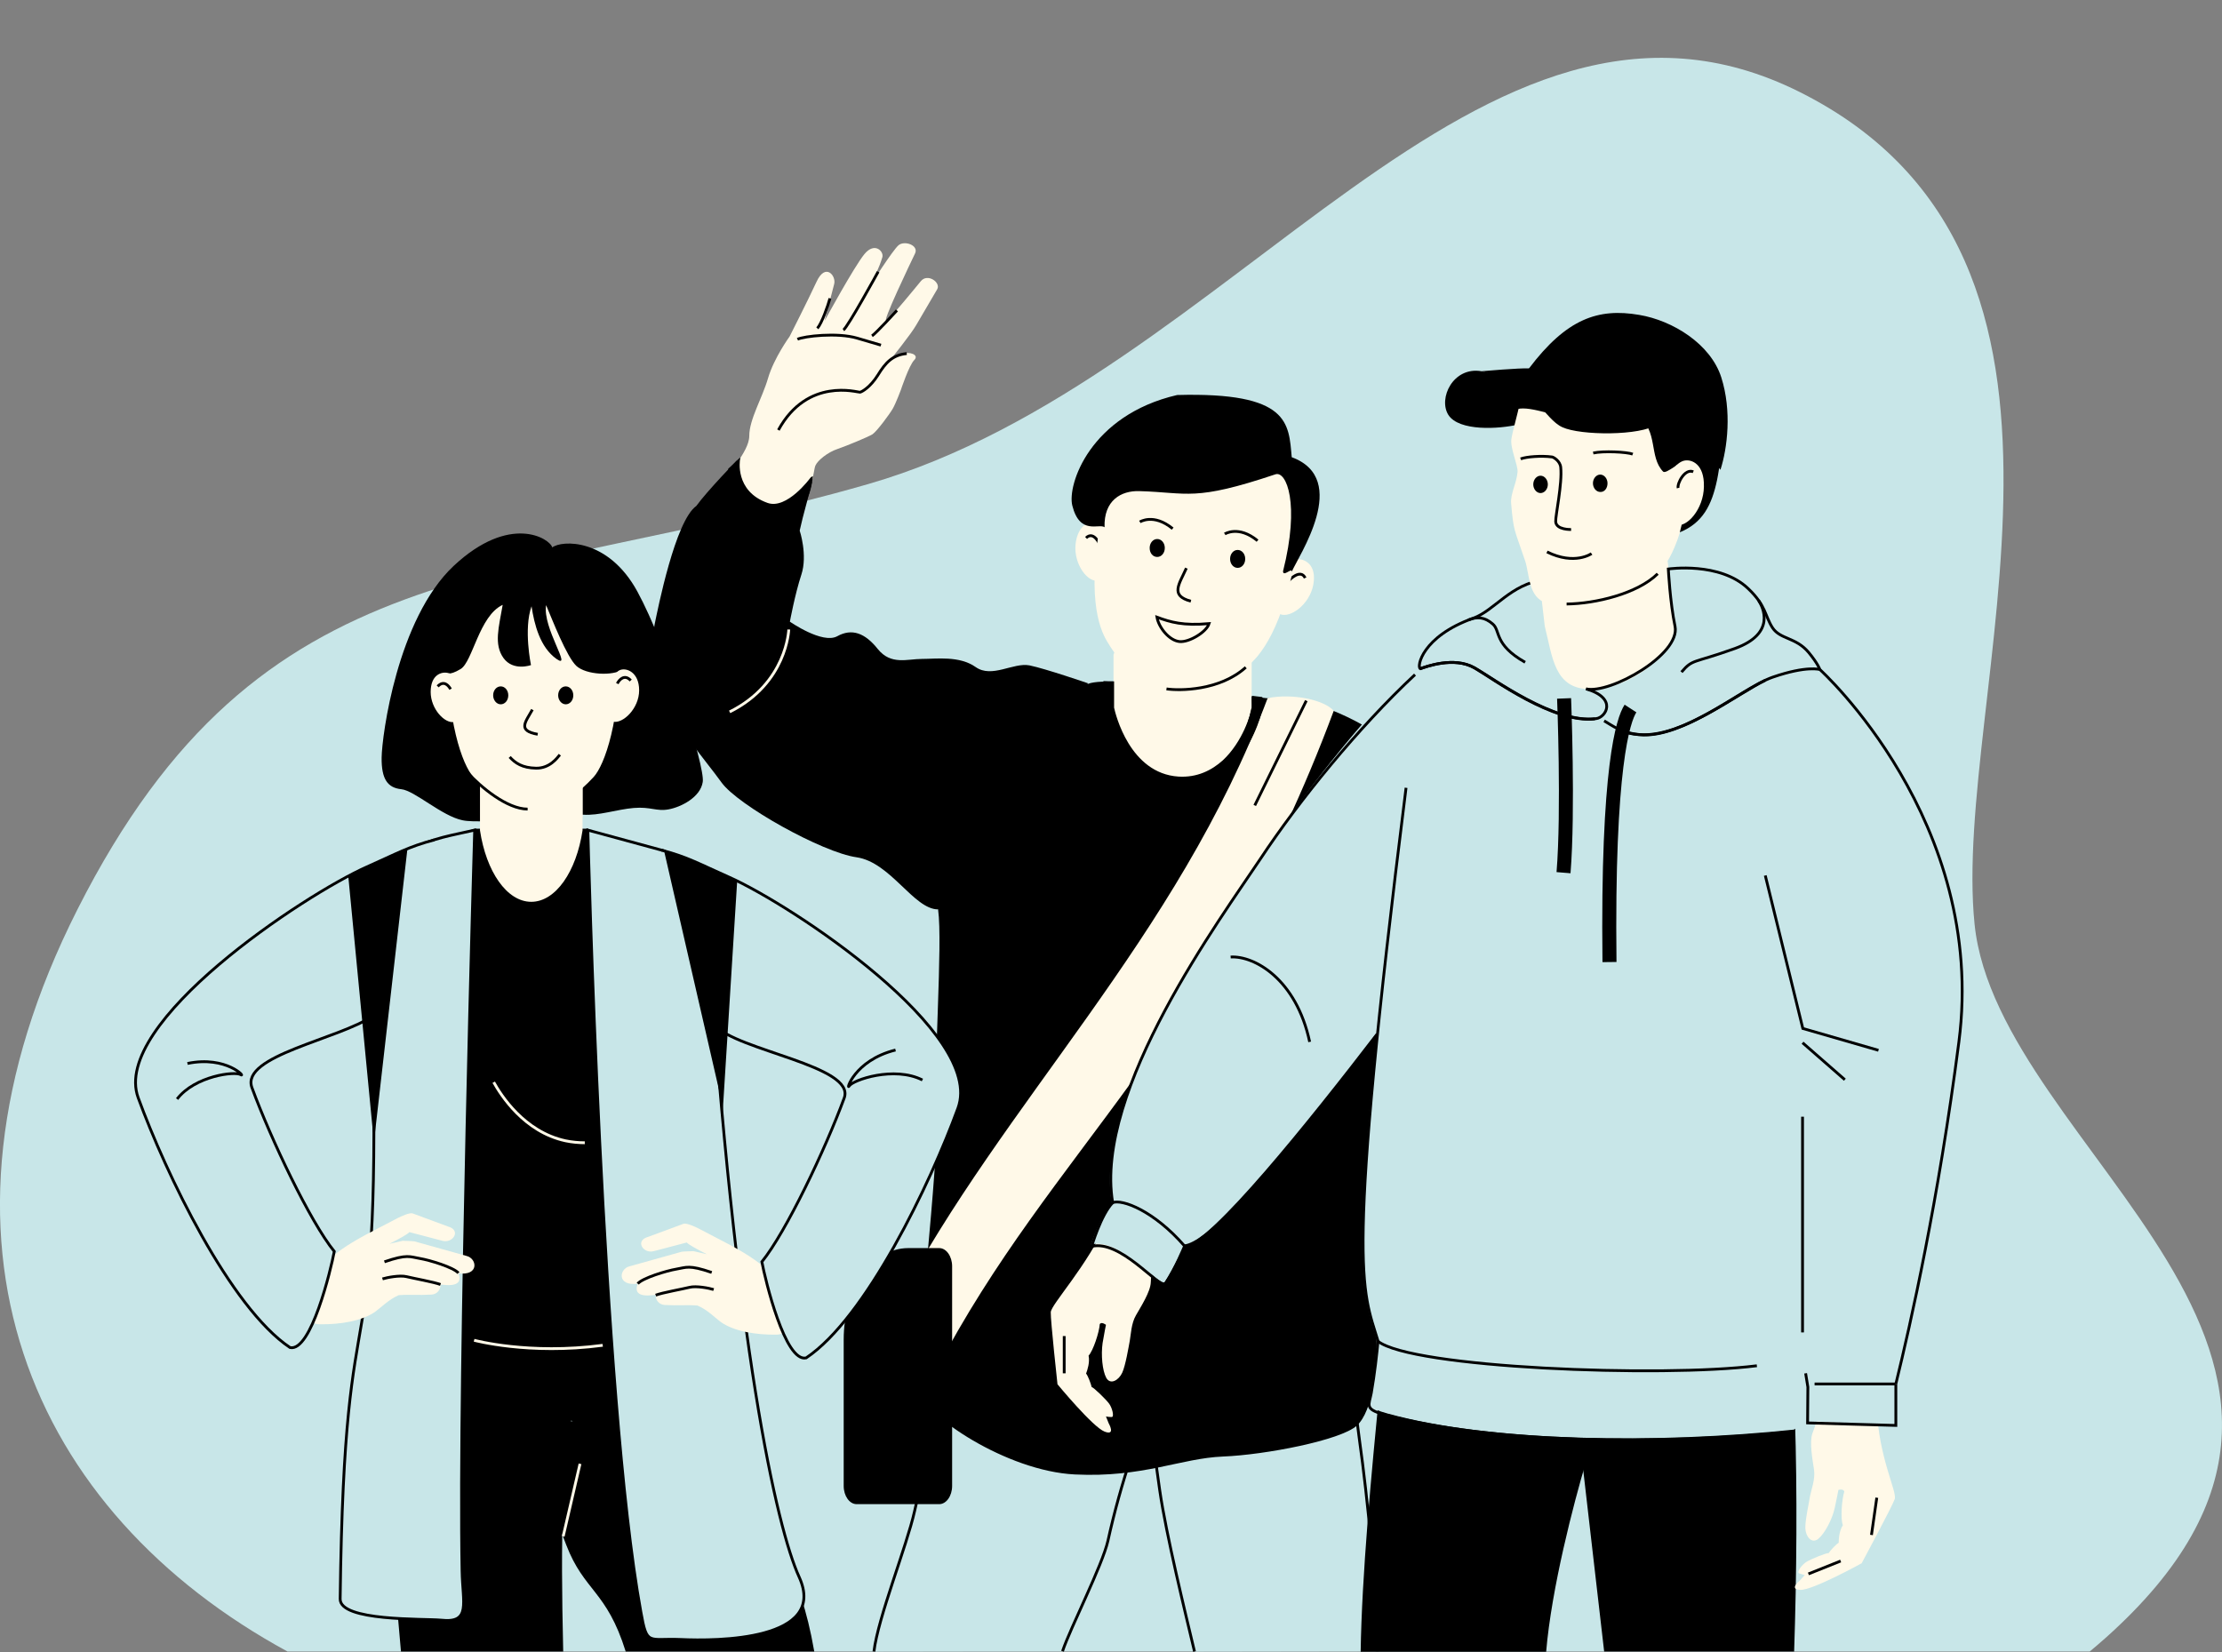 <?xml version="1.0" encoding="utf-8"?>
<!-- Generator: Adobe Illustrator 27.1.1, SVG Export Plug-In . SVG Version: 6.00 Build 0)  -->
<svg version="1.1" id="Layer_1" xmlns="http://www.w3.org/2000/svg" xmlns:xlink="http://www.w3.org/1999/xlink" x="0px" y="0px"
	 viewBox="0 0 793 589.7" style="enable-background:new 0 0 793 589.7;" xml:space="preserve">
<rect x="0" y="0" width="793" height="589.7" fill="#808080" stroke="none"/>
<style type="text/css">
	.st0{clip-path:url(#SVGID_00000077310043999393762490000000554264620153127597_);}
	.st1{fill:#C8E6E8;}
	.st2{fill-rule:evenodd;clip-rule:evenodd;fill:#C8E6E8;}
	.st3{fill:none;stroke:#000000;stroke-miterlimit:22.93;}
	.st4{fill-rule:evenodd;clip-rule:evenodd;fill:#FFF9E8;}
	.st5{fill-rule:evenodd;clip-rule:evenodd;}
	.st6{fill:none;stroke:#FFF9E8;stroke-miterlimit:10;}
	.st7{fill-rule:evenodd;clip-rule:evenodd;fill:#C8E6E8;stroke:#000000;stroke-miterlimit:22.93;}
	.st8{fill:none;stroke:#000000;stroke-width:5;stroke-linejoin:round;}
</style>
<g>
	<defs>
		<rect id="SVGID_1_" y="20.6" width="793" height="569"/>
	</defs>
	<clipPath id="SVGID_00000100377974867270611610000000666287674108024970_">
		<use xlink:href="#SVGID_1_"  style="overflow:visible;"/>
	</clipPath>
	<g style="clip-path:url(#SVGID_00000100377974867270611610000000666287674108024970_);">
		<path class="st1" d="M102.6,589.5h643.2c1.9-1.6,3.8-3.2,5.7-4.9C864,484.1,713,411.1,704.7,329.9c-8.3-81.2,56.6-237.4-62.3-297
			c-114-57.2-202,102.3-332.6,139.9C179.2,210.3,93.3,194.6,27.6,324.7C-32.5,443.6,11.4,539.9,102.6,589.5z"/>
		<path class="st2" d="M311.9,589.5c1.4-12,11.7-37.6,14.5-50.1c5.3-23.8,13.3-48.2,24.7-72.6l65.5,20.9
			c-9.8,21-16.7,41.9-21.2,62.3c-2,8.8-13.3,30.8-16.2,39.4"/>
		<path class="st3" d="M311.9,589.5c1.4-12,11.7-37.6,14.5-50.1c5.3-23.8,13.3-48.2,24.7-72.6l65.5,20.9
			c-9.8,21-16.7,41.9-21.2,62.3c-2,8.8-13.3,30.8-16.2,39.4"/>
		<path class="st2" d="M426.3,589.5c-3.3-13.9-10.1-41.6-12.4-57.5c-2.3-16.5-4.9-34-7-52.8l69.2-19.5l4.1,0.1
			c2.1,18.8,2.7,38.6,5,54.4c2.8,19.8,6.3,54.7,6.3,75.2"/>
		<path class="st3" d="M426.3,589.5c-3.3-13.9-10.1-41.6-12.4-57.5c-2.3-16.5-4.9-34-7-52.8l69.2-19.5l4.1,0.1
			c2.1,18.8,2.7,38.6,5,54.4c2.8,19.8,6.3,54.7,6.3,75.2"/>
		<path class="st4" d="M396,191.4c-0.4-2.2-1.1-3.7-3.5-4.7c-2.4-1-7.2-0.5-8.5,6.5c-1.3,7.1,3.5,14.2,7.4,14.1
			C395.3,207.2,396,193.4,396,191.4L396,191.4z"/>
		<path class="st4" d="M458.1,202.8c1.2-1.9,2.4-3.1,5-3.2c2.6-0.1,6.9,2,5.6,9.1c-1.3,7.1-8.3,12.1-11.9,10.5
			C453.1,217.8,457.4,204.7,458.1,202.8L458.1,202.8z"/>
		<path class="st3" d="M460,207.2c0,0,4.1-4.4,5.8-0.9"/>
		<path class="st3" d="M392.7,194.8c0,0-2.2-5.6-5.1-2.8"/>
		<path class="st4" d="M284.1,183c6-6.2,6.1-14.9,6.9-16.8c0.8-1.9,4.5-4.8,7.8-5.9c3.2-1.1,11-4.3,12.6-5.3
			c1.6-1.1,6.1-7.2,7.2-9.1c1.1-1.9,2.9-6.7,2.9-6.7s2.9-8.8,4.8-10.7c1.9-1.9-1.9-3.2-4.3-2.1c-2.4,1.1-4.3,2.1-4.3,2.1
			s7.5-9.3,9.3-12.5c1.9-3.2,6.1-10.4,7.5-12.8c1.3-2.4-3.5-5.8-5.9-2.8c-2.4,2.9-10.1,12.4-12.2,14c-2.1,1.6,8.8-21.1,10.2-24
			c1.3-2.9-3.9-4.7-6-2.8c-2.1,1.9-9.7,13.8-9.7,13.8c1.4-3.2,2.8-5.6,4-9.6c0.6-2-2.7-5.6-6.4-1.1c-3.7,4.5-14.2,23.8-14.2,23.8
			s2.6-10.1,3.4-13.1c0.8-2.9-3.1-7.8-6.3-0.8c-3.2,6.9-9.6,19.5-9.6,19.5s-5.6,7.7-7.7,14.9c-2.1,7.2-6.7,14.7-6.7,20.6
			c0,5.9-8.6,14.1-11,19.7C253.9,180.9,261.1,206.6,284.1,183L284.1,183z"/>
		<path class="st3" d="M323.6,126.2c-5.1,0.5-7.6,3.3-10.3,7.7c-2.7,4.3-5.7,6-6.4,6.1c-0.8,0.1-18.7-5.5-29.1,13.5"/>
		<path class="st3" d="M284.6,121.1c2.3-1.1,14.2-2.5,21.3-0.4c7.2,2.1,8.5,2.5,8.5,2.5"/>
		<path class="st3" d="M313.4,97c0,0-10.8,19.7-12.4,20.8"/>
		<path class="st3" d="M320.1,110.8c0,0-7.4,8.1-8.9,9.1"/>
		<path class="st3" d="M296.2,106.5c-0.7,2.6-2.9,8.9-4.5,10.7"/>
		<path class="st5" d="M289.9,171.7c-1.4,6-3.2,11.7-4.5,17.7c0,0,2.9,8.7,0.6,15.7c-2.3,7-4.1,16.8-4.1,16.8s11.6,8.1,16.9,5.2
			c5.2-2.9,9.9-1.2,14.5,4.6c4.7,5.8,10.5,3.5,15.7,3.5s13.4-1.2,19.2,2.9c5.8,4.1,13.4-1.7,19.2-0.6c5.8,1.2,20.9,6.4,20.9,6.4
			s-44.8,80.7-53.5,80.7c-8.7,0-16.9-16.8-29.1-18.6c-12.2-1.7-42.4-18.6-48.2-26.7c-5.8-8.1-16.9-20.3-19.2-30.2
			c-2.3-9.9-5.8-20.3-4.7-26.1c1.2-5.8,7.4-37.1,14.9-42.4c3.9-5.4,14.7-16.5,14.7-16.5C259.6,171,272.9,194,289.9,171.7
			L289.9,171.7z"/>
		<path class="st5" d="M334.8,324.7c1.7,12.2-1.7,56.3-0.6,72.6c1.2,16.3-8,90.3-6.3,99.1c1.7,8.7,31.3,28.7,55.7,29.9
			c24.4,1.2,37.8-5.8,52.9-6.4c15.1-0.6,41.9-5.8,47.7-11c5.8-5.2,7.6-21.5,7-32.5c-0.6-11-0.2-53.4-0.8-61
			c-1.2-15.1,5.9-18.5,1.7-41.8c-1.7-9.9-9.1-22.6-8.5-26.7c0.6-4.1,8.7-14.5,8.7-14.5s-2.9-68.5-5.2-73.2
			c-17.7-10-28.5-9.9-33.7-9.9s-56.4-8.7-65.1-5.2S340,307.3,334.8,324.7L334.8,324.7z"/>
		<path class="st4" d="M398.1,231.3h48c0.2,0.8,0.4,1.6,0.5,2.4v19.1c-3,15.2-12.8,26.4-24.6,26.4c-11.7,0-21.6-11.2-24.6-26.4
			v-19.1C397.8,232.9,397.9,232.1,398.1,231.3z"/>
		<path class="st4" d="M397.6,233.7v4.9c11.4,15.8,28.4,21,49.1,14.2v-19.1c-0.2-0.8-0.3-1.6-0.5-2.4h-48
			C398,232.1,397.8,232.9,397.6,233.7z"/>
		<path class="st4" d="M434.1,157c8.5,1.8,34.2,7.3,29.1,37.5c-5.1,30.1-13.6,40-18.5,43.7c-4.9,3.7-9.9,7-18.6,7.7
			c-2.6,1.8-5,2.2-8.8,2c-3.6-1.1-5.7-2.4-7.5-5c-7.9-3.7-11.4-8.5-14.6-13.8c-3.2-5.2-7.6-17.4-1.6-47.4
			C399.5,151.7,425.5,155.7,434.1,157z"/>
		<path class="st5" d="M382.7,180.5c2.7,10.7,9.6,6.2,11.5,7.7c-0.3-9.6,5.9-13.1,12.4-12.9c17.5,0.5,19.4,3.8,48.6-6
			c3.9-1.3,8.8,10.5,2.7,34.6c0,2.2,3.3-1.5,3.1,0.2c2.3-5.5,21.2-33.1,0-40.9c-1.1-12.1-0.7-23.3-40.9-22.2
			C389,148.2,380.8,173.1,382.7,180.5L382.7,180.5z"/>
		<path class="st3" d="M423.4,202.8c-2.6,5.8-5.9,9.8,1.6,11.8"/>
		<path class="st4" d="M452.4,249.2c9-1.8,20.1,0.6,23.6,4.5c-43.8,117.6-100.6,156.2-142,235.6c-4.7-7.8-9.4-15.5-14.1-23.3
			C358,393.3,420,335.4,452.4,249.2L452.4,249.2z"/>
		<path class="st5" d="M397.6,243.2v9.4c0.5,2.3,5.6,23.5,23,24.6c6.6,0.4,11.8-2.2,15.8-5.8c7.1-6.6,10-16.5,10.4-19
			c0.1-1.8-0.1-1,0-4c0-0.1,3.3,0.4,3.7,0.4c0.2,0.9,0.2,2.2,0,4.1c-0.4,2.8-3.7,14-11.5,21.2c-4.6,4.3-10.8,7.3-18.6,6.8
			c-20.9-1.4-26.2-26.8-26.5-27.8c0-0.1-0.1-0.3-0.1-0.4v-9.6C395,243.2,396.2,243.2,397.6,243.2L397.6,243.2z"/>
		<path class="st5" d="M264.1,163.3c0.1,0.3,0.1,0.5,0,0.8c0,0-2,11.2,9.8,15.4c6.9,2.5,15.2-8.8,15.2-8.8c0.3-0.4,0.6-0.6,1-0.7
			c-0.2,2.1-0.7,5-1.8,7.4c-3.8,3.7-9.7,8-15.8,5.8c-9.9-3.5-12.2-11.2-12.6-15.9C261.5,166,263.1,164.3,264.1,163.3L264.1,163.3z"
			/>
		<path class="st6" d="M260.4,254.1c20.5-10.2,21.1-29.4,21.1-29.4"/>
		<path class="st3" d="M420.5,394.7c0,0-9.9,36.8-38,59.4"/>
		<path class="st3" d="M338.9,497.1c11,8.3,40.5,19.3,64.4,14.3c23.8-5,55.8-11.9,61.5-11.4"/>
		<path class="st5" d="M305.7,536.9h29.5c2.5,0,4.6-2.9,4.6-6.5V452c0-3.6-2.1-6.5-4.6-6.5h-11.1c-12.7,0-23,14.7-23,32.6v52.3
			C301.1,534,303.2,536.9,305.7,536.9L305.7,536.9z"/>
		<path d="M410.3,195.6c0-1.8,1.2-3.2,2.7-3.2c1.5,0,2.7,1.4,2.7,3.2c0,1.8-1.2,3.2-2.7,3.2C411.4,198.8,410.3,197.4,410.3,195.6z"
			/>
		<path d="M439,199.5c0-1.8,1.2-3.2,2.7-3.2c1.5,0,2.7,1.4,2.7,3.2c0,1.8-1.2,3.2-2.7,3.2C440.2,202.7,439,201.3,439,199.5z"/>
		<path class="st3" d="M466.2,250.1l-18.4,37.4"/>
		<path class="st5" d="M197.1,195.4c3.3-2.6,19.9-3.5,30.4,15.8c10.5,19.3,24.2,62.4,23.3,67.9c-0.8,5.5-7.8,9-12.2,9.8
			c-4.3,0.8-6.4-1-12.4-0.5c-6,0.5-12.5,2.8-18.1,2.4c-5.6-0.4-35.6,3.6-43,2c-7.4-1.5-17.1-10.6-21.9-11.1c-4.8-0.5-7.1-3.5-7-11.3
			c0.1-7.8,5.6-49.5,25.7-68.4C182,183.2,196.2,192.2,197.1,195.4L197.1,195.4z"/>
		<path class="st5" d="M204.2,504.9c-3.5,19.1-4.2,41.7-3.2,84.6h-57.9c-4.5-51.1-7.5-83.8-3-108.3L204.2,504.9z"/>
		<path class="st5" d="M256,498c0.5,2.9,4.9,14.3,10.6,29c9.8,25.6,18.7,31.9,24,62.5h-67.3c-6.8-21.8-14.8-21.4-21.2-38
			c-6.7-17.5-11.9-31-13.8-41.4L256,498z"/>
		<path class="st5" d="M138.8,326.7c9.7,70.7,1.4,120.8-6.7,162.2c62.4,4.8,69.1,32.5,131.5,18.6c-11-43.4-24.4-109.4-18.3-176
			c1.4-15.2-27-31.3-35.5-35.7h-40c-3.3,0-14.3,8.7-18.5,8.7"/>
		<path class="st7" d="M157.4,578.3c10.8,1.2,7.7-6,7.5-17.6c-1.3-68.8,4.5-264.4,4.5-264.4c-7.7,1.8-15.1,2.8-22,6.7
			c-14.9,8.3-15,38.3-14.6,53.5c3.7,150.5-9.8,86-11.4,214.2C121.2,578.8,151.1,577.7,157.4,578.3L157.4,578.3z"/>
		<path class="st7" d="M242.9,585.2c12.8,0.6,52.7,0.5,42.3-22.3c-7.9-17.3-22.7-81.2-32.7-232.3c-1-15.2-2.2-17.7-15.5-26.9
			l-27.2-7.4c0,0,4.9,202.2,18.9,279C230.9,587.7,231.3,584.7,242.9,585.2L242.9,585.2z"/>
		<path class="st4" d="M171.7,250.7h35.8c0.1,0.8,0.3,1.6,0.4,2.4v43.3c-2.2,14.7-9.6,25.5-18.3,25.5c-8.7,0-16.1-10.8-18.3-25.5
			V253C171.4,252.2,171.5,251.4,171.7,250.7z"/>
		<path class="st4" d="M171.3,257.6c0,4.4-2.1,10.8-2.1,15.2c12.7,36.9,37.7,25.1,38.7,18.5v-33.7c0,0,0,0,0,0s0,0,0,0c0,0,0,0,0,0
			c0,0,0,0,0,0c0,0,0,0,0,0c0,0,0,0,0,0c0,0,0,0,0,0c0,0,0,0,0,0c0,0,0,0,0,0c0,0,0,0,0,0c0,0,0,0,0,0c0,0,0,0,0,0c0,0,0,0,0,0
			c0,0,0,0,0,0c0,0,0,0,0,0c0,0,0,0,0,0c0,0,0,0,0,0c0,0,0,0,0,0c0,0,0,0,0,0c0,0,0,0,0,0c0,0,0,0,0,0c0,0,0,0,0,0c0,0,0,0,0,0
			c0,0,0,0,0,0c0,0,0,0,0,0c0,0,0,0,0,0c0,0,0,0,0,0c0,0,0,0,0,0c0,0,0,0,0,0c0,0,0,0,0,0c0,0,0,0,0,0c0,0,0,0,0,0c0,0,0,0,0,0
			c0,0,0,0,0,0c0,0,0,0,0,0c0,0,0,0,0,0c0,0,0,0,0,0c0,0,0,0,0,0c0,0,0,0,0,0c0,0,0,0,0,0c0,0,0,0,0,0c0,0,0,0,0,0c0,0,0,0,0,0
			c0,0,0,0,0,0c0,0,0,0,0,0c0,0,0,0,0,0c0,0,0,0,0,0c0,0,0,0,0,0c0,0,0,0,0,0c0,0,0,0,0,0c0,0,0,0,0,0c0,0,0,0,0,0c0,0,0,0,0,0
			c0,0,0,0,0,0c0,0,0,0,0,0c0,0,0,0,0,0c0,0,0,0,0,0c0,0,0,0,0,0c0,0,0,0,0,0c0,0,0,0,0,0c0,0,0,0,0,0c0,0,0,0,0,0c0,0,0,0,0,0
			c0,0,0,0,0,0h-35.8c0,0,0,0,0,0c0,0,0,0,0,0c0,0,0,0,0,0c0,0,0,0,0,0c0,0,0,0,0,0c0,0,0,0,0,0c0,0,0,0,0,0c0,0,0,0.1,0,0.1
			c0,0,0,0,0,0c0,0,0,0.1,0,0.1c0,0,0,0.1,0,0.1c0,0,0,0.1,0,0.1c0,0,0,0.1,0,0.1c0,0,0,0.1,0,0.1c0,0,0,0.1,0,0.1c0,0,0,0,0,0
			c0,0,0,0.1,0,0.1c0,0,0,0,0,0c0,0,0,0.1,0,0.1c0,0,0,0,0,0c0,0,0,0,0,0c0,0,0,0,0,0c0,0,0,0,0,0c0,0,0,0,0,0c0,0,0,0,0,0
			c0,0,0,0,0,0c0,0,0,0,0,0c0,0,0,0,0,0c0,0,0,0,0,0c0,0,0,0,0,0c0,0,0,0,0,0c0,0,0,0,0,0c0,0,0,0,0,0c0,0,0,0,0,0c0,0,0,0.1,0,0.1
			c0,0,0,0,0,0c0,0,0,0,0,0c0,0,0,0,0,0c0,0,0,0,0,0c0,0,0,0,0,0c0,0,0,0,0,0c0,0,0,0,0,0.1c0,0,0,0,0,0c0,0,0,0,0,0c0,0,0,0,0,0
			s0,0,0,0c0,0,0,0,0,0.1c0,0,0,0,0,0c0,0,0,0,0,0c0,0,0,0,0,0L171.3,257.6z"/>
		<path class="st6" d="M201,548.4l6-25.9"/>
		<path class="st4" d="M190.4,200.9c-7.9,0.2-30.4,0.9-30.8,28.7c-0.4,27.8,5.5,43.5,9.3,47.7c4.8,5.3,14.2,13.1,21.5,13.1
			c7.3,0,16.7-7.8,21.5-13.1c3.8-4.2,9.7-19.9,9.3-47.7C220.8,201.8,198.4,201.1,190.4,200.9z"/>
		<path class="st5" d="M157,239.7c2,0.6,3.1,1.7,7.4-0.9c4.3-2.6,6.6-19,15-22.9c-1.4,8.1-3.2,14.1,0.3,19c3.5,4.8,9.8,2.5,9.8,2.5
			s-2.7-12.9,0.2-21c1,6.5,3,14.6,8.9,18.8c5.9,4.1-5.1-11.1-3.7-19.2c2.2,5.2,7.3,18.4,10.8,21.7c3.5,3.2,13,3.7,16.7,1.2
			c3.7-2.5,1.1-30.1-11-37.1c-12.1-7-30.2-8-41.3-0.4C158.9,208.7,157,227.1,157,239.7L157,239.7z"/>
		<path class="st4" d="M163.5,243.6c-0.7-1.7-1.5-3-3.7-3.4c-2.2-0.5-6.1,0.6-6.1,6.8c0,6.1,5.1,11.4,8.4,10.7
			C165.3,257,163.8,245.3,163.5,243.6z"/>
		<path class="st4" d="M219,243.7c0.1-0.3-0.1-3.5,2.2-4.5c2.3-1,6.9,0.7,6.9,7.2c0,6.5-5.8,12-9.3,11.2
			C215.4,256.9,218.7,245.4,219,243.7z"/>
		<path class="st3" d="M220.3,244c0.7-1.4,2.6-3.5,4.8-1.1"/>
		<path class="st3" d="M160.8,246c-0.7-1.3-2.4-3.3-4.6-1"/>
		<path class="st3" d="M190,253.3c-2.4,4.4-5.5,7.5,1.9,8.8"/>
		<path class="st3" d="M199.8,269.4c-0.9,1.1-3.6,4.9-8.5,4.8c-4.9-0.1-7.4-1.8-9.4-4"/>
		<path class="st4" d="M248.9,466c-4.5-0.3-6.5,0.1-11.7-0.2c-1.9-0.1-3.3-1.7-3.2-3.5c0-0.4-8.7,1.9-6.4-4.1
			c-7.5,1-6.7-5.3-2.9-6.2l18.6-5.2c0.4-0.1,3.9-0.2,4.2-0.2l4.8,1.1c-3.2-1.6-6.7-3.5-7.2-4.2l-11.8,3.1c-3.8,1-6.8-3.8-2-5.1
			l12.7-4.7c1.1-0.3,4.1,1.1,5.3,1.7l11.3,5.9c7.7,4.2,9.7,5.9,16.4,11.2c7.8,7.5,7.6,20.7,0.1,20.8c-7.5,0.1-15-1.2-19.7-4.4
			C255.2,470.4,252.5,467.5,248.9,466L248.9,466z"/>
		<path class="st2" d="M236.2,303.5c9.2,2.4,13.6,5,24,9.6c22.5,10,91.4,55.7,81.7,82.4c-9.9,27.1-32.8,74.9-54.2,89.2
			c-7.5,1.7-14.6-27.9-15.8-34.3c8.6-10.6,22.6-40,29.4-58.5c4.1-11.4-38.2-16.9-46.2-25.9l-7.3-26.2"/>
		<path class="st3" d="M236.2,303.5c9.2,2.4,13.6,5,24,9.6c22.5,10,91.4,55.7,81.7,82.4c-9.9,27.1-32.8,74.9-54.2,89.2
			c-7.5,1.7-14.6-27.9-15.8-34.3c8.6-10.6,22.6-40,29.4-58.5c4.1-11.4-38.2-16.9-46.2-25.9l-7.3-26.2"/>
		<path class="st3" d="M329.2,385.5c-10.1-5.1-24.8,0-26.1,2.1c-1.3,2.1,1.6-9.1,16.5-12.8"/>
		<path class="st3" d="M227.6,458.2c1.7-2,10.2-4.6,13.8-5.2c3.6-0.6,4.4-1.6,12.6,1.2"/>
		<path class="st3" d="M234,462.3c2.4-0.9,9.7-2.2,12.1-2.8c2.4-0.6,7,0.3,8.6,0.8"/>
		<path d="M176,248.2c0-1.8,1.2-3.2,2.7-3.2c1.5,0,2.7,1.4,2.7,3.2s-1.2,3.2-2.7,3.2C177.2,251.4,176,249.9,176,248.2z"/>
		<path d="M199.2,248.2c0-1.8,1.2-3.2,2.7-3.2s2.7,1.4,2.7,3.2s-1.2,3.2-2.7,3.2S199.2,249.9,199.2,248.2z"/>
		<path class="st3" d="M166.8,275.7c4.8,5.3,14.2,13.1,21.5,13.1"/>
		<path class="st4" d="M142.3,462.3c4.5-0.3,6.5,0.1,11.7-0.2c1.9-0.1,3.3-1.7,3.2-3.5c0-0.4,8.7,1.9,6.4-4.1c7.5,1,6.7-5.3,2.9-6.2
			l-18.6-5.2c-0.4-0.1-3.9-0.2-4.2-0.2l-4.8,1.1c3.2-1.6,6.7-3.5,7.2-4.2l11.8,3.1c3.8,1,6.8-3.8,2-5.1l-12.7-4.7
			c-1.1-0.3-4.1,1.1-5.3,1.7l-11.3,5.9c-7.7,4.2-9.7,5.9-16.4,11.2c-7.8,7.5-7.6,20.7-0.1,20.8c7.5,0.1,15-1.2,19.7-4.4
			C136,466.7,138.8,463.8,142.3,462.3L142.3,462.3z"/>
		<path class="st2" d="M155,299.8c-9.2,2.4-13.6,5-24,9.6c-22.5,10-91.4,55.7-81.7,82.4c9.9,27.1,32.8,74.9,54.2,89.2
			c7.5,1.7,14.6-27.9,15.8-34.3c-8.6-10.6-22.6-40-29.4-58.5c-4.1-11.4,31.3-17.3,43.2-25.6"/>
		<path class="st3" d="M155,299.8c-9.2,2.4-13.6,5-24,9.6c-22.5,10-91.4,55.7-81.7,82.4c9.9,27.1,32.8,74.9,54.2,89.2
			c7.5,1.7,14.6-27.9,15.8-34.3c-8.6-10.6-22.6-40-29.4-58.5c-4.1-11.4,31.3-17.3,43.2-25.6"/>
		<path class="st3" d="M63.2,392.3c6.4-8.3,20.7-10,22.7-8.7c2,1.2-5-6.9-19-4"/>
		<path class="st3" d="M163.6,454.4c-1.7-2-10.2-4.6-13.8-5.2c-3.6-0.6-4.4-1.6-12.6,1.2"/>
		<path class="st3" d="M157.2,458.5c-2.4-0.9-9.7-2.2-12.1-2.8c-2.4-0.6-7,0.3-8.6,0.8"/>
		<path class="st6" d="M176.2,386.3c2.5,4.5,10.8,17.7,25.6,20.9c2.4,0.5,4.7,0.7,6.9,0.7"/>
		<path d="M133.8,404.6l-0.7-0.4l-8.8-91.4l21.1-9.8L133.8,404.6z"/>
		<path d="M257.8,398.8l-0.7-7.6L237,303.7l11.8,4.2l14.3,6.4L257.8,398.8z"/>
		<path class="st5" d="M559.4,468.3c1.2,21.3,8,76.2,13.1,121.2h67.8c1.8-54.2,1-119.3-6.1-145.3L559.4,468.3z"/>
		<path class="st5" d="M501.4,462.7c-0.3,3.2-4,15.8-8.9,32.1c-3.1,31.1-6.5,67.8-6.9,94.8h66.2c1.9-22.6,9.8-53,14.2-67.7
			c5.7-19.3,10.2-34.2,11.3-45.7L501.4,462.7L501.4,462.7z"/>
		<path class="st4" d="M669.8,502.7c0.7,17.7,7.3,29.7,6.4,32.4c-0.9,2.6-11.8,22.9-11.8,22.9s-17.4,9.6-21.8,9.5
			c-4.4-0.1-0.3-3.3-0.3-3.3l1.8-2c0,0-0.9-0.2-2-0.6c-1.1-0.4,1.1-3.2,2.6-4.1c1.4-0.9,7.2-3.3,7.9-3.1c0.7-1.1,2.9-3.4,3.6-3.7
			c0-1.4,0.2-4.3,1.5-6.3c-0.9-2.2-0.4-9.1,0.5-12c-0.3-1.1-2.1-0.6-2.1-0.6s-0.4,2.3-1.3,6.4c-0.9,4.1-3.5,9.1-5.9,11.1
			c-2.4,1.9-4.5-0.9-4.6-3.8c-0.1-2.9,1.4-9.5,1.7-11.6c0.4-2.1,1.9-5.9,1.4-9.3c-0.5-3.4-1.7-9.7-0.6-12.9c1.1-3.2,3-7.7,3.4-10.2"
			/>
		<path class="st4" d="M398.3,427.6c-0.9,2.9-2,5.7-3.1,8.2c-7.2,16.2-20.1,29.8-20.2,32.6c-0.1,2.8,2.4,25.7,2.4,25.7
			s12.6,15.3,16.8,16.9c4.1,1.6,1.5-2.9,1.5-2.9l-1-2.5c0,0,0.9,0.2,2,0.2c1.1,0.1,0.2-3.4-0.9-4.8c-1-1.4-5.5-5.8-6.2-5.9
			c-0.3-1.3-1.4-4.2-2-4.8c0.5-1.3,1.4-4.1,0.9-6.4c1.6-1.7,3.8-8.3,4-11.3c0.7-0.9,2.2,0.3,2.2,0.3s-0.5,2.3-1.2,6.5
			c-0.6,4.2-0.1,9.8,1.3,12.4c1.5,2.7,4.5,0.8,5.7-1.8c1.2-2.6,2.3-9.3,2.7-11.4c0.4-2.1,0.5-6.2,2.2-9.1c1.7-3,5.2-8.4,5.3-11.8
			c0.2-3.4,0.6-10.7,1.2-13.2c0.4-1.7,1.5-4.4,4.1-9.9L398.3,427.6L398.3,427.6z"/>
		<path class="st3" d="M379.8,476.9v13.3"/>
		<path class="st2" d="M649.2,239.3c0,0-0.7-2.1-4-6.1c-4.5-5.5-10.1-4.6-12.9-8.8c-2.8-4.2-2.2-7.7-8.7-14c-10.1-9.7-28.5-7-28.5-7
			l-44.2,3.7c-12.2,1.6-17.7,11-25.5,13.8c-14.3,5.1-18.6,13-19.1,16.4c-20.3,18.9-43.1,48.8-56.8,69.5
			c-13.7,20.6-59.5,82.7-52.7,122.7c-4.2,4.3-7.4,14.7-7.4,14.7c10.2-2.5,23.7,14.6,26.2,13.5c3.7-5.6,6.9-12.9,6.9-12.9
			c9.6-1.2,44.2-44.2,68.9-76.4c-9.1,88.9-4.4,95.5,0.1,110.4c-0.4,4.2-1.2,11.7-2.4,18.5c-0.8,4.3-0.8,5.3,5.9,7.2
			c37.6,10.4,97.2,10.8,145.2,5.8l4.8-3.1l31.3,1.8v-14.8c5.3-21.6,15.2-65.5,22.5-122.1C709,293.3,649.1,239.3,649.2,239.3"/>
		<path class="st3" d="M505,240.8c-20.3,18.9-41.5,45.1-55.2,65.8c-13.7,20.6-59.5,82.7-52.7,122.7c-4.2,4.3-7.5,15.6-7.5,15.6
			c10.2-2.5,23.7,14.6,26.2,13.5c3.7-5.6,7-13.7,7-13.7c15.5-2,68.8-75.6,68.8-75.6"/>
		<path class="st3" d="M397,429.3c3.5-1.4,14.8,2.9,25.7,15.4"/>
		<path class="st3" d="M439.2,341.6c8.4-0.5,23.4,7.8,28.2,30.3"/>
		<path class="st3" d="M640.3,511c-48,5-109.1,4.2-146.7-6.2c-6.7-1.9-5-3.3-4.2-7.6c1.2-6.8,2-14.2,2.4-18.5
			c-5.7-18.8-11.7-24.3,10-197.5"/>
		<path class="st4" d="M593.7,188.3l4.1,35.4c-1.9,11.9-17.3,22.3-30.2,22.3c-13,0-13.5-11.5-16.3-22.5l-4.1-35.4
			C547.9,183.4,592,184,593.7,188.3z"/>
		<path class="st4" d="M547.3,189.3c8.4-1.1,22.9-3.3,33.7-4c6.9,0.5,12.2,1.6,12.7,3c1.4,11.8,1.4,12.2,2.8,24
			c-18.2,34.2-49.8,5.1-48.2-14.5C547.9,195,547.6,192.1,547.3,189.3L547.3,189.3z"/>
		<path class="st3" d="M566,245.9c8.7,1.9,33.8-12.3,31.8-22.3c-1.8-8.7-2.4-20.5-2.4-20.5s18.4-2.7,28.5,7c6.5,6.2,5.9,9.7,8.7,14
			c2.8,4.2,8.3,3.3,12.9,8.8c3.3,4,4,6.1,4,6.1s-4.6-1.5-16.8,2.7c-12.2,4.2-35,25.6-53.1,19.5"/>
		<path class="st3" d="M551.2,206.9c-12.2,1.6-17.7,11-25.5,13.8c-18.2,6.5-20.2,17.4-18.8,18c2-0.7,12-4.5,19.4-0.3
			c6.7,3.8,28.5,20.1,43.4,18.1c3.3-0.4,7.8-7.2-3.6-10.6"/>
		<path class="st5" d="M542,151.5c-7.1,1.7-21.3,2.5-25.1-3.4c-3.7-5.9,1.7-17.3,11.8-15.6c10.2,1.7,18.8,8.9,18.8,8.9L542,151.5z"
			/>
		<path class="st4" d="M574.7,126.9c-6.8-0.6-25.5-1.9-32.3,16.8c-0.8,4.4-2.5,9.7-3,13c-0.5,3.2,2.3,9.1,2.2,11.7
			c-0.3,4-2.6,7.8-2.3,11.3c0.9,10.3,1.1,8.9,5,20.5c1.6,4.8,1.1,13.2,7.6,15c8.7,2.3,30.3-1.1,39.5-10.1c4.1-4,10.9-14.3,12.9-44
			C606.3,131.3,582.6,128,574.7,126.9L574.7,126.9z"/>
		<path class="st5" d="M584.6,148.5c7.3,5.4,3.8,14.4,8.9,19.8c1.1,1.2,6.3-4.1,8.4-3.4c2.1,0.8,0.5,10.3,1.8,10.5
			c-1.4,2.9-1.6,4.1-4.2,14.6c8.1-3.3,11.4-9.6,13.3-18.7c7.8-37.8-22.3-54.8-56-43.9c-18.8,6.1-24.2,18.1-15.2,18.6
			c4.9-1.2,14.3,3.2,23.4,3.9C575.4,150.6,575.8,142,584.6,148.5L584.6,148.5z"/>
		<path class="st5" d="M545.6,131.6c13.5-17.9,24.8-21.7,39.4-19.2c12,2,25.5,10.4,29.3,22.3c3.8,11.9,2.2,25.3-0.3,33
			c-5.2-7.3-22.8-16.1-22.8-16.1L545.6,131.6L545.6,131.6z"/>
		<path class="st5" d="M528.8,132.5c19.4,5.7,22.2,17,28.8,20c6.5,3,28,3.1,33.7-1c-9.4-4.8-16.7-8.9-24.2-13.2
			c-7.3-4.2-18.4-6.5-21.4-6.8C542.5,131.3,528.8,132.5,528.8,132.5z"/>
		<path class="st4" d="M594.5,171.2c0.8-2.3,4.2-6.4,6.7-6.8c2.5-0.5,7.1,1.2,6.9,9.3c-0.1,8.1-6.2,14.8-9.9,13.6
			C594.5,186.1,594.1,173.4,594.5,171.2z"/>
		<path class="st3" d="M598.9,174.2c-0.4-1.6,2.4-7.1,5.4-5.8"/>
		<path class="st3" d="M491.7,478.7c11.9,9.6,101.1,13.1,135.3,8.8"/>
		<path class="st3" d="M569.2,256.6c-14.9,1.7-36.4-14.4-43-18.2c-7.3-4.2-17.4-0.4-19.4,0.3"/>
		<path class="st3" d="M630,242.8c-9.5,4.6-29.8,20.2-43.6,19.5c-7.6-0.4-10.9-3.3-13.9-5"/>
		<path class="st3" d="M627.6,214.3c1.5,2.3,6.5,11.8-8.5,17.2c-15,5.4-14.9,3.6-19,8.4"/>
		<path class="st3" d="M524,221.3c3.3-1.3,5.9-1,8.7,1.4c2.9,2.4,0.3,7.3,11.6,13.7"/>
		<path class="st8" d="M574.4,343.4c-0.8-69.7,4.9-86.5,7.5-90.5"/>
		<path class="st8" d="M558.2,249.3c0,0,1.6,40.1-0.2,62.2"/>
		<path class="st3" d="M542.7,163.8c2-0.8,7.5-1.2,11.1-0.7h0.1c0.6,0.1,2.9,1.5,3.1,3.7c0.6,5.9-1.9,17.2-1.8,19.4
			c0.2,3,5.5,2.8,5.5,2.8 M568,197.6c0,0-6,4.3-15.9-0.6"/>
		<path d="M573.7,172.5c0-1.7-1.2-3.1-2.6-3.1c-1.4,0-2.6,1.4-2.6,3.1s1.2,3.1,2.6,3.1C572.6,175.7,573.7,174.3,573.7,172.5z"/>
		<path class="st3" d="M582.7,162.1c-2.1-0.8-10.5-1.2-14.1-0.4"/>
		<path d="M552.4,172.9c0-1.7-1.2-3.1-2.6-3.1c-1.4,0-2.6,1.4-2.6,3.1c0,1.7,1.2,3.1,2.6,3.1C551.2,176,552.4,174.6,552.4,172.9z"/>
		<path class="st3" d="M559.1,215.6c10.3-0.1,25.3-3.7,32.5-10.8"/>
		<path class="st3" d="M630,312.5l13.4,54.6l27,7.8"/>
		<path class="st3" d="M643.3,372.2l15.1,13.2"/>
		<path class="st3" d="M643.3,475.6v-77"/>
		<path class="st3" d="M676.6,494c5.3-21.6,15.2-65.5,22.5-122.1C709.3,293,649.5,239,649.5,239"/>
		<path class="st3" d="M647.6,494h28.9"/>
		<path class="st3" d="M676.6,494v14.8l-31.5-0.9l0.1-12.8l-0.8-4.9"/>
		<path class="st3" d="M669.8,534.6l-1.9,13.3"/>
		<path class="st3" d="M645.4,561.8l11.5-4.6"/>
		<path class="st6" d="M169.2,478.4c0,0,19.5,5.3,45.9,1.8"/>
		<path class="st3" d="M412.9,220.3c4.9,1.8,9.3,3.1,18.6,2.3c-0.9,3-7.2,6.8-10.6,6.4C417.2,228.6,413.5,223.9,412.9,220.3
			L412.9,220.3z"/>
		<path class="st3" d="M444.6,238.2c-9.3,8.4-23.7,8.4-28.3,7.7"/>
		<path class="st3" d="M437.1,190.6c0,0,4.9-3.2,11.7,2.4"/>
		<path class="st3" d="M406.8,186.3c0,0,4.9-3.2,11.7,2.4"/>
	</g>
</g>
</svg>
